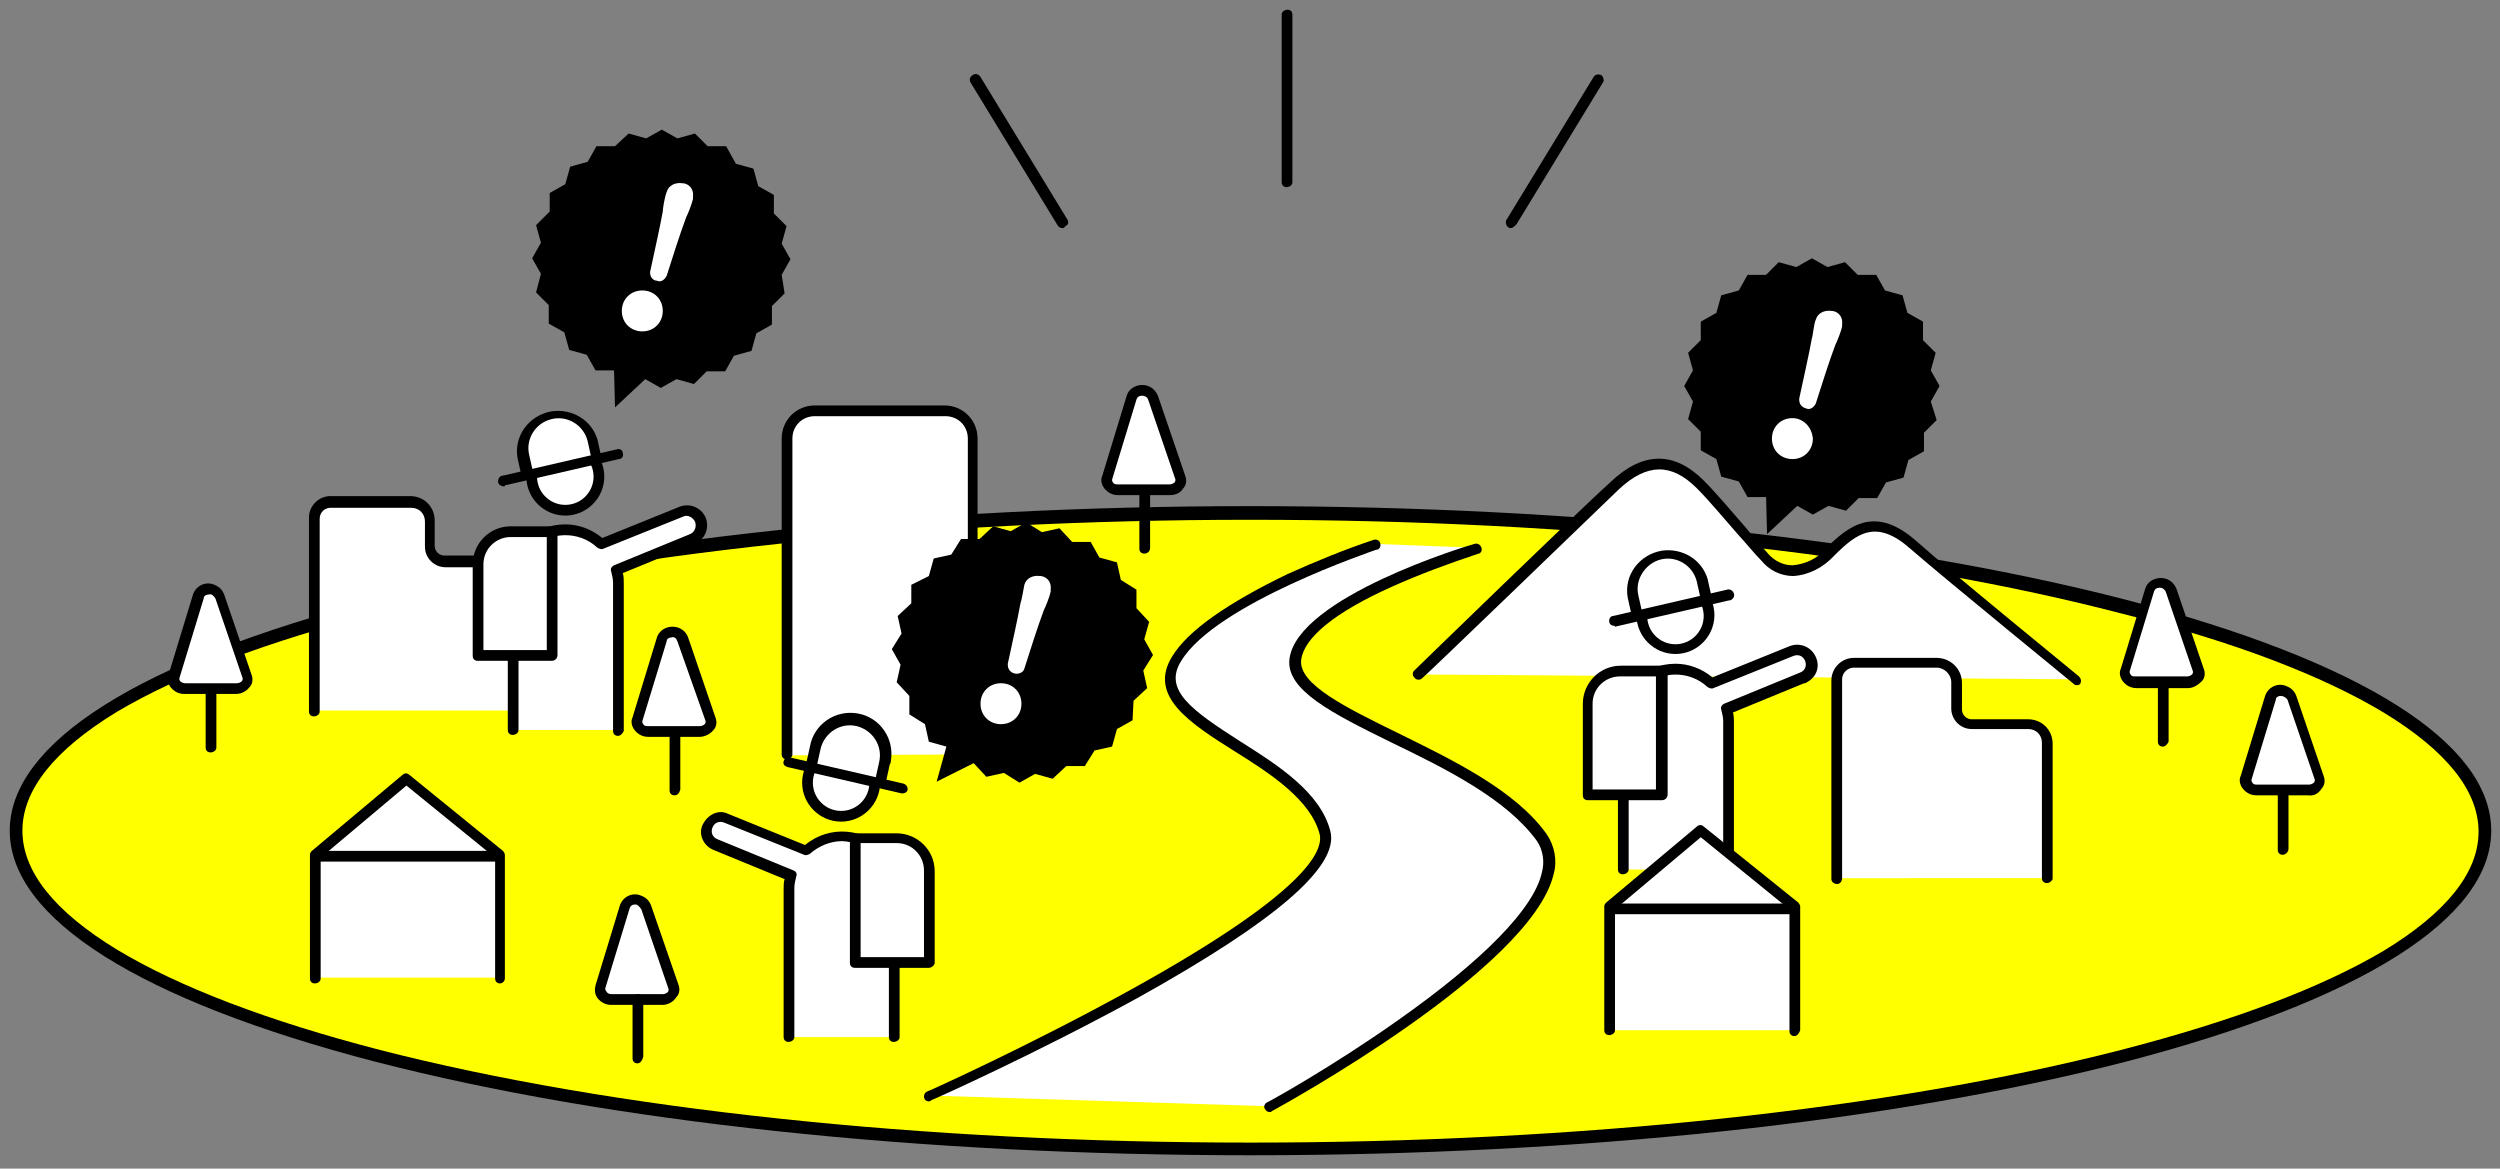 <?xml version="1.0" encoding="utf-8"?>
<!-- Generator: Adobe Illustrator 24.1.2, SVG Export Plug-In . SVG Version: 6.00 Build 0)  -->
<svg version="1.1" id="レイヤー_1" xmlns="http://www.w3.org/2000/svg" xmlns:xlink="http://www.w3.org/1999/xlink" x="0px"
	 y="0px" viewBox="0 0 256.5 119.9" style="enable-background:new 0 0 256.5 119.9;" xml:space="preserve">
<rect x="0" y="0" width="256.5" height="119.9" fill="#808080" stroke="none"/>
<style type="text/css">
	.st0{fill:#FFFF00;}
	.st1{fill:#FFFFFF;}
	.st2{fill-rule:evenodd;clip-rule:evenodd;fill:#FFFFFF;}
</style>
<g transform="translate(-480 -1743)">
	<g transform="translate(513 1844)">
		<g transform="translate(0 51.029)">
			<ellipse class="st0" cx="95.3" cy="-66.8" rx="126.8" ry="32.8"/>
			<path d="M95.3-33.5c-33.9,0-65.8-3.4-89.8-9.6C-18.7-49.4-32-57.8-32-66.8s13.3-17.4,37.5-23.7c24-6.2,55.9-9.6,89.8-9.6
				s65.8,3.4,89.8,9.6c24.2,6.3,37.5,14.7,37.5,23.7s-13.3,17.4-37.5,23.7C161.1-36.9,129.2-33.5,95.3-33.5z M95.3-99
				c-33.8,0-65.6,3.4-89.5,9.6c-11.6,3-20.7,6.5-27,10.3c-6.4,3.9-9.7,8.1-9.7,12.3s3.3,8.4,9.7,12.3c6.3,3.9,15.4,7.4,27,10.3
				c23.9,6.2,55.7,9.6,89.5,9.6s65.6-3.4,89.5-9.6c11.6-3,20.7-6.5,27-10.3c6.4-3.9,9.7-8.1,9.7-12.3s-3.3-8.4-9.7-12.3
				c-6.3-3.9-15.4-7.4-27-10.3C160.9-95.6,129.1-99,95.3-99L95.3-99z"/>
			<ellipse class="st0" cx="95.3" cy="-66.8" rx="126.5" ry="32.4"/>
			<path d="M95.3-33.8c-33.8,0-65.6-3.4-89.6-9.5c-24.2-6.2-37.4-14.5-37.4-23.5s13.3-17.3,37.5-23.5c23.9-6.1,55.7-9.5,89.6-9.5
				s65.6,3.4,89.6,9.5c24.2,6.2,37.5,14.5,37.5,23.5S209-49.5,184.9-43.3C160.9-37.2,129.1-33.8,95.3-33.8z M95.3-98.7
				c-33.7,0-65.5,3.4-89.3,9.5c-11.6,3-20.6,6.4-27,10.2c-6.4,3.9-9.7,8-9.7,12.2s3.3,8.3,9.7,12.2c6.3,3.8,15.4,7.3,27,10.3
				c23.8,6.1,55.6,9.5,89.3,9.5s65.5-3.4,89.3-9.5c11.6-3,20.6-6.4,27-10.2c6.4-3.9,9.7-8,9.7-12.2s-3.3-8.3-9.7-12.2
				c-6.3-3.8-15.4-7.3-27-10.2C160.8-95.3,129-98.7,95.3-98.7L95.3-98.7z"/>
		</g>
		<path class="st1" d="M112.6-31.8c0,0,17.4-16.8,20.2-19.4c3.2-3,6-2.9,8.8-0.1c2.1,2.1,5,5.7,6.6,7.4s4,2.2,6.7-0.5
			c2.4-2.4,4.8-4.1,8.5-0.8s16.8,13.9,16.8,13.9"/>
		<path d="M180.1-30.7c-0.1,0-0.2,0-0.3-0.1c-0.1-0.1-13-10.6-16.8-13.9c-3.5-3.1-5.5-1.6-7.8,0.7c-1.1,1.2-2.6,2-4.2,2.1
			c-1.3,0-2.5-0.6-3.3-1.6c-0.7-0.7-1.5-1.7-2.5-2.8c-1.4-1.6-2.9-3.4-4.1-4.6c-2.6-2.6-5.1-2.6-8,0.1c-2.7,2.6-20,19.3-20.2,19.4
			c-0.2,0.2-0.6,0.2-0.8-0.1c-0.2-0.2-0.2-0.5,0-0.7c0.2-0.2,17.4-16.9,20.2-19.4c3.3-3.1,6.5-3.1,9.5-0.1c1.3,1.3,2.8,3.1,4.2,4.7
			c0.9,1.1,1.8,2.1,2.4,2.8c0.6,0.7,1.5,1.2,2.5,1.2c1.3-0.1,2.6-0.7,3.4-1.7c2.4-2.4,5.1-4.5,9.3-0.8c3.7,3.3,16.6,13.8,16.7,13.9
			c0.2,0.2,0.3,0.5,0.1,0.8C180.4-30.8,180.3-30.7,180.1-30.7L180.1-30.7z"/>
		<path class="st1" d="M155.5-10.9v-20.4c0-0.9,0.8-1.7,1.7-1.7c0,0,0,0,0,0h8.5c1.1,0,2,0.9,2,2l0,0v2.7c0,0.9,0.7,1.6,1.6,1.6l0,0
			h5.8c1.1,0,1.9,0.9,1.9,1.9v13.9"/>
		<path d="M177-10.4c-0.3,0-0.5-0.2-0.5-0.5v-13.9c0-0.8-0.6-1.4-1.4-1.4h-5.8c-1.2,0-2.1-1-2.1-2.1v-2.7c0-0.8-0.7-1.5-1.5-1.5
			h-8.5c-0.6,0-1.2,0.5-1.2,1.2l0,0v20.4c0,0.3-0.2,0.6-0.5,0.6c-0.3,0-0.6-0.2-0.6-0.5c0,0,0,0,0,0v-20.4c0-1.2,1-2.3,2.3-2.3h8.5
			c1.4,0,2.6,1.1,2.6,2.6v2.7c0,0.6,0.5,1,1,1h5.8c1.4,0,2.5,1.1,2.5,2.5v13.9C177.5-10.6,177.3-10.4,177-10.4z"/>
		<path class="st1" d="M-0.7-28.1v-19.8c0-0.9,0.7-1.7,1.7-1.7h0h8.2c1.1,0,2,0.9,2,2c0,0,0,0,0,0v2.6c0,0.8,0.7,1.5,1.5,1.5l0,0h13
			c1,0,1.9,0.8,1.9,1.9v13.5"/>
		<path d="M27.5-27.5c-0.3,0-0.5-0.2-0.5-0.5v-13.5c0-0.7-0.6-1.3-1.3-1.3h-13c-1.1,0-2.1-0.9-2.1-2.1v-2.6c0-0.8-0.6-1.4-1.4-1.4
			H0.9c-0.6,0-1.1,0.5-1.1,1.1v19.8c0,0.3-0.3,0.5-0.6,0.5c-0.3,0-0.5-0.2-0.5-0.5v-19.9c0-1.2,1-2.2,2.2-2.2h8.2
			c1.4,0,2.5,1.1,2.5,2.5v2.6c0,0.5,0.4,1,1,1h13c1.3,0,2.4,1.1,2.4,2.4v13.5C28-27.8,27.8-27.5,27.5-27.5z"/>
		<path class="st1" d="M191.4-31h-5.3c-0.6,0-1.1-0.4-1.1-1c0-0.1,0-0.2,0-0.3l2.5-8.2c0.2-0.6,0.9-0.9,1.5-0.7
			c0.3,0.1,0.5,0.3,0.7,0.6l2.8,8.2c0.2,0.5-0.2,1.1-0.7,1.3C191.7-31,191.6-31,191.4-31z"/>
		<path d="M191.5-30.4h-5.3c-0.5,0-1-0.2-1.4-0.7c-0.3-0.4-0.4-0.9-0.2-1.3l2.5-8.2c0.2-0.7,0.9-1.1,1.6-1.1h0
			c0.7,0,1.3,0.4,1.6,1.1l2.8,8.2c0.2,0.5,0.1,1-0.2,1.3C192.5-30.7,192-30.4,191.5-30.4z M188.6-40.7L188.6-40.7
			c-0.3,0-0.5,0.1-0.6,0.4l-2.5,8.2c0,0.1,0,0.2,0.1,0.3c0.1,0.2,0.3,0.2,0.5,0.2h5.3c0.2,0,0.4-0.1,0.5-0.2
			c0.1-0.1,0.1-0.2,0.1-0.3l-2.8-8.2C189.1-40.5,188.9-40.7,188.6-40.7L188.6-40.7z"/>
		<path d="M188.9-24.4c-0.3,0-0.5-0.2-0.5-0.5v-5.9c0-0.3,0.3-0.5,0.6-0.5c0.3,0,0.5,0.2,0.5,0.5v5.9
			C189.4-24.7,189.2-24.4,188.9-24.4z"/>
		<path class="st1" d="M87-50.7h-5.3c-0.6,0-1.1-0.4-1.1-1c0-0.1,0-0.2,0-0.3l2.5-8.2c0.2-0.6,0.9-0.9,1.5-0.7
			c0.3,0.1,0.5,0.3,0.7,0.6l2.9,8.2c0.1,0.6-0.2,1.1-0.7,1.3C87.2-50.7,87.1-50.7,87-50.7z"/>
		<path d="M87-50.2h-5.3c-0.5,0-1-0.2-1.4-0.7c-0.3-0.4-0.4-0.9-0.2-1.3l2.5-8.2c0.2-0.7,0.9-1.1,1.6-1.1h0c0.7,0,1.3,0.4,1.6,1.1
			l2.8,8.2c0.2,0.5,0.1,1-0.2,1.3C88.1-50.4,87.6-50.2,87-50.2z M84.2-60.4L84.2-60.4c-0.3,0-0.5,0.1-0.6,0.4l-2.5,8.2
			c0,0.1,0,0.2,0.1,0.3c0.1,0.2,0.3,0.2,0.5,0.2H87c0.2,0,0.4-0.1,0.5-0.2c0.1-0.1,0.1-0.2,0.1-0.3l-2.8-8.2
			C84.7-60.3,84.4-60.4,84.2-60.4L84.2-60.4z"/>
		<path d="M84.4-44.2c-0.3,0-0.5-0.2-0.5-0.5v0v-5.9c0-0.3,0.2-0.6,0.5-0.6s0.6,0.2,0.6,0.5c0,0,0,0,0,0v5.9
			C85-44.4,84.7-44.2,84.4-44.2z"/>
		<path class="st1" d="M203.8-19.9h-5.3c-0.6,0-1.1-0.4-1.1-1c0-0.1,0-0.2,0-0.3l2.5-8.2c0.2-0.6,0.9-0.9,1.5-0.7
			c0.3,0.1,0.5,0.3,0.7,0.6l2.8,8.2c0.2,0.5-0.2,1.1-0.7,1.3C204.1-19.9,203.9-19.9,203.8-19.9z"/>
		<path d="M203.8-19.4h-5.3c-0.5,0-1-0.2-1.4-0.7c-0.3-0.4-0.4-0.9-0.2-1.3l2.5-8.2c0.3-0.9,1.3-1.4,2.2-1c0.5,0.2,0.8,0.5,1,1
			l2.8,8.2c0.2,0.5,0.1,1-0.2,1.3C204.9-19.6,204.4-19.3,203.8-19.4z M201-29.6L201-29.6c-0.2,0-0.5,0.1-0.5,0.4L198-21
			c0,0.1,0,0.2,0.1,0.3c0.1,0.2,0.3,0.2,0.5,0.2h5.3c0.2,0,0.4-0.1,0.5-0.2c0.1-0.1,0.1-0.2,0.1-0.3l-2.8-8.2
			C201.5-29.5,201.2-29.6,201-29.6z"/>
		<path d="M201.2-13.3c-0.3,0-0.5-0.2-0.5-0.5v-5.9c0-0.3,0.2-0.6,0.5-0.6c0.3,0,0.6,0.2,0.6,0.5c0,0,0,0,0,0v5.9
			C201.8-13.6,201.5-13.3,201.2-13.3C201.2-13.3,201.2-13.3,201.2-13.3L201.2-13.3z"/>
		<path class="st1" d="M118.5-44.8c0,0-17.8,5.4-18.6,11.4c-0.8,5.7,18.9,9.4,25.2,18.3c6.3,8.9-27.9,27.6-27.9,27.6l-34.9-1.1
			c0,0,42.5-19,40.5-27c-2-8.1-19.4-11.1-15.2-17.9c3.8-6.2,20.3-11.7,20.3-11.7L118.5-44.8z"/>
		<path d="M97.3,13.1c-0.3,0-0.5-0.2-0.6-0.5c0-0.2,0.1-0.4,0.3-0.5c0.1,0,6.6-3.6,13.4-8.4c8.8-6.2,14-11.5,14.8-15.2
			c0.3-1.1,0.1-2.3-0.5-3.2c-3.1-4.3-9.3-7.4-14.9-10.1c-6.1-3-10.9-5.4-10.5-8.6c0.8-6.3,18.2-11.6,19-11.8
			c0.3-0.1,0.6,0.1,0.7,0.4c0.1,0.3-0.1,0.6-0.3,0.6c-3,1-6,2.1-8.9,3.4c-5.8,2.6-9,5.2-9.3,7.5c-0.3,2.5,4.6,4.9,9.9,7.5
			c5.7,2.8,12.1,5.9,15.3,10.4c0.8,1.2,1.1,2.7,0.7,4.1C124.1-1.6,98.6,12.4,97.5,13C97.4,13.1,97.4,13.1,97.3,13.1z"/>
		<path d="M62.3,12c-0.3,0-0.5-0.2-0.5-0.5c0-0.2,0.1-0.4,0.3-0.5c0.1,0,10.7-4.8,21-10.5c17.7-9.8,19.7-14.1,19.3-15.9
			c-0.9-3.5-5-6.2-8.7-8.5c-4.6-2.9-9-5.7-6.4-9.8c1.6-2.6,5.6-5.4,11.8-8.4c2.9-1.3,5.8-2.5,8.8-3.5c0.3-0.1,0.6,0,0.7,0.3
			s0,0.6-0.3,0.7c0,0,0,0-0.1,0c-0.2,0.1-16.4,5.5-20,11.4c-1.9,3,1.1,5.1,6.1,8.3c3.8,2.4,8.2,5.2,9.2,9.2
			c0.9,3.6-5.6,9.2-19.8,17.1C73.3,7.1,62.6,11.9,62.5,11.9C62.5,12,62.4,12,62.3,12z"/>
		<path class="st1" d="M-0.7-0.7v-12.7l9.3-7.8l9.6,7.8v12.7"/>
		<path d="M18.3-0.1c-0.3,0-0.5-0.2-0.5-0.5l0,0v-12.4l-9.1-7.4l-8.8,7.4v12.4c0,0.3-0.3,0.5-0.6,0.5c-0.3,0-0.5-0.2-0.5-0.5v-12.7
			c0-0.2,0.1-0.3,0.2-0.4l9.3-7.8c0.2-0.2,0.5-0.2,0.7,0l9.6,7.8c0.1,0.1,0.2,0.3,0.2,0.4v12.7C18.8-0.4,18.6-0.1,18.3-0.1z"/>
		<path d="M17.8-12.6H-0.6c-0.3,0-0.5-0.3-0.5-0.6c0-0.3,0.2-0.5,0.5-0.5h18.3c0.3,0,0.6,0.2,0.6,0.5S18.1-12.6,17.8-12.6
			C17.8-12.6,17.8-12.6,17.8-12.6z"/>
		<path class="st1" d="M47.7-23.5V-56c0-1.6,1.3-2.9,2.9-2.9h13.3c1.6,0,2.9,1.3,2.9,2.9v32.4"/>
		<path d="M66.8-23c-0.3,0-0.5-0.2-0.5-0.5v0V-56c0-1.3-1-2.3-2.3-2.3H50.6c-1.3,0-2.3,1-2.3,2.3v32.4c0,0.3-0.3,0.5-0.6,0.5
			c-0.3,0-0.5-0.2-0.5-0.5V-56c0-1.9,1.5-3.4,3.4-3.4h13.3c1.9,0,3.4,1.5,3.4,3.4v32.4C67.4-23.2,67.1-23,66.8-23
			C66.8-23,66.8-23,66.8-23z"/>
		<path class="st1" d="M38.8-26h-5.3c-0.6,0-1.1-0.4-1.1-1c0-0.1,0-0.2,0-0.3l2.5-8.2c0.2-0.6,0.9-0.9,1.5-0.7
			c0.3,0.1,0.5,0.3,0.7,0.6l2.8,8.2c0.2,0.5-0.2,1.1-0.7,1.3C39-26,38.9-26,38.8-26z"/>
		<path d="M38.8-25.4h-5.3c-0.5,0-1-0.2-1.4-0.7c-0.3-0.4-0.4-0.9-0.2-1.3l2.5-8.2c0.3-0.9,1.3-1.3,2.2-1c0.5,0.2,0.8,0.5,1,1
			l2.8,8.2c0.2,0.5,0.1,1-0.2,1.3C39.9-25.7,39.3-25.4,38.8-25.4z M35.9-35.6L35.9-35.6c-0.2,0-0.5,0.1-0.5,0.4l-2.5,8.2
			c0,0.1,0,0.2,0.1,0.3c0.1,0.2,0.3,0.2,0.5,0.2h5.3c0.2,0,0.4-0.1,0.5-0.2c0.1-0.1,0.1-0.2,0.1-0.3l-2.9-8.2
			C36.4-35.5,36.2-35.7,35.9-35.6z"/>
		<path d="M36.2-19.4c-0.3,0-0.5-0.2-0.5-0.5l0,0v-5.9c0-0.3,0.2-0.6,0.5-0.6c0.3,0,0.6,0.2,0.6,0.5c0,0,0,0,0,0v5.9
			C36.7-19.6,36.5-19.4,36.2-19.4z"/>
		<path class="st1" d="M-8.8-30.4h-5.3c-0.6,0-1.1-0.4-1.1-1c0-0.1,0-0.2,0-0.3l2.5-8.2c0.2-0.6,0.9-0.9,1.5-0.7
			c0.3,0.1,0.5,0.3,0.7,0.6l2.8,8.2c0.1,0.6-0.2,1.1-0.7,1.3C-8.5-30.4-8.6-30.3-8.8-30.4z"/>
		<path d="M-8.8-29.8h-5.3c-0.5,0-1-0.2-1.4-0.7c-0.3-0.4-0.4-0.9-0.2-1.3l2.5-8.2c0.3-0.9,1.3-1.4,2.2-1c0.5,0.2,0.8,0.5,1,1
			l2.8,8.2c0.2,0.5,0.1,1-0.2,1.3C-7.7-30.1-8.2-29.8-8.8-29.8z M-11.6-40L-11.6-40c-0.2,0-0.5,0.1-0.5,0.4l-2.5,8.2
			c0,0.1,0,0.2,0.1,0.3c0.1,0.1,0.3,0.2,0.5,0.2h5.3c0.2,0,0.4-0.1,0.5-0.2c0.1-0.1,0.1-0.2,0.1-0.3l-2.8-8.2
			C-11.1-39.9-11.3-40.1-11.6-40L-11.6-40z"/>
		<path d="M-11.4-23.8c-0.3,0-0.5-0.2-0.5-0.5l0,0v-5.9c0-0.3,0.3-0.5,0.6-0.5c0.3,0,0.5,0.2,0.5,0.5v5.9
			C-10.8-24-11.1-23.8-11.4-23.8z"/>
		<path class="st1" d="M35,1.5h-5.3c-0.6,0-1.1-0.4-1.1-1c0-0.1,0-0.2,0-0.3L31.1-8c0.2-0.6,0.9-0.9,1.5-0.7
			c0.3,0.1,0.5,0.3,0.7,0.6l2.8,8.2c0.2,0.5-0.2,1.1-0.7,1.3C35.2,1.5,35.1,1.5,35,1.5z"/>
		<path d="M35,2.1h-5.3c-0.5,0-1-0.2-1.4-0.7C28,1,28,0.5,28.1,0.1l2.5-8.2c0.3-0.9,1.3-1.4,2.2-1c0.5,0.2,0.8,0.5,1,1L36.6,0
			c0.2,0.5,0.1,1-0.2,1.3C36.1,1.8,35.5,2.1,35,2.1L35,2.1z M32.2-8.2L32.2-8.2c-0.3,0-0.5,0.1-0.6,0.4l-2.5,8.2
			c0,0.1,0,0.2,0.1,0.3C29.3,0.9,29.5,1,29.7,1H35c0.2,0,0.4-0.1,0.5-0.2c0.1-0.1,0.1-0.2,0.1-0.3l-2.8-8.2
			C32.6-8,32.4-8.2,32.2-8.2L32.2-8.2z"/>
		<path d="M32.4,8.1c-0.3,0-0.5-0.2-0.5-0.5l0,0V1.6c0-0.3,0.2-0.6,0.5-0.6c0.3,0,0.6,0.2,0.6,0.5c0,0,0,0,0,0v5.9
			C32.9,7.8,32.7,8.1,32.4,8.1z"/>
		<circle class="st1" cx="53.3" cy="-20.7" r="3.4"/>
		<path d="M53.3-16.7c-2.2,0-4-1.8-4-4s1.8-4,4-4c2.2,0,4,1.8,4,4C57.3-18.5,55.5-16.7,53.3-16.7L53.3-16.7z M53.3-23.6
			c-1.6,0-2.9,1.3-2.9,2.9c0,1.6,1.3,2.9,2.9,2.9c1.6,0,2.9-1.3,2.9-2.9l0,0C56.2-22.3,54.9-23.6,53.3-23.6L53.3-23.6z"/>
		<path class="st2" d="M58.7,5.4V-9.8c0-3-2.4-5.4-5.4-5.4l0,0l0,0c-1.4,0-2.7,0.5-3.7,1.5l-8.2-3.3c-0.8-0.3-1.6,0-2,0.7
			c-0.3,0.8,0,1.6,0.7,2c0,0,0.1,0,0.1,0l7.8,3.2c-0.1,0.4-0.2,0.9-0.2,1.3V5.4"/>
		<path d="M58.7,5.9c-0.3,0-0.5-0.2-0.5-0.5v0V-9.8c0-2.7-2.2-4.8-4.8-4.9c-1.2,0-2.4,0.5-3.3,1.3c-0.2,0.1-0.4,0.2-0.6,0.1
			l-8.2-3.3c-0.5-0.2-1,0-1.2,0.5c-0.2,0.5,0,1,0.5,1.2c0,0,0,0,0,0l7.8,3.2c0.3,0.1,0.4,0.4,0.3,0.6c-0.1,0.4-0.2,0.8-0.2,1.2V5.4
			c0,0.3-0.3,0.5-0.6,0.5c-0.3,0-0.5-0.2-0.5-0.5V-9.8c0-0.3,0-0.7,0.1-1l-7.3-3c-1-0.4-1.6-1.6-1.1-2.6s1.6-1.6,2.6-1.1
			c0,0,0,0,0,0l7.9,3.2c2.5-2.1,6.3-1.8,8.3,0.8c0.9,1.1,1.4,2.4,1.4,3.8V5.4C59.3,5.7,59,5.9,58.7,5.9C58.7,5.9,58.7,5.9,58.7,5.9
			L58.7,5.9z"/>
		<path class="st2" d="M50.2-22.5l0.4-1.8c0.4-2,2.4-3.2,4.4-2.7c0,0,0,0,0,0l0,0c2,0.5,3.2,2.4,2.7,4.4l-0.4,1.8"/>
		<path d="M57.3-20.4c0,0-0.1,0-0.1,0c-0.3-0.1-0.5-0.4-0.4-0.6l0.4-1.8c0.4-1.7-0.7-3.3-2.3-3.7c-1.7-0.4-3.3,0.7-3.7,2.3l-0.4,1.8
			c-0.1,0.3-0.4,0.5-0.7,0.4c-0.3-0.1-0.5-0.4-0.4-0.6l0.4-1.8c0.4-2.3,2.6-3.8,4.9-3.4c2.3,0.4,3.8,2.6,3.4,4.9
			c0,0.1,0,0.2-0.1,0.3l-0.4,1.8C57.8-20.5,57.6-20.4,57.3-20.4z"/>
		<path d="M59.6-19.6c0,0-0.1,0-0.1,0l-11.7-2.7c-0.3-0.1-0.5-0.3-0.4-0.6c0.1-0.3,0.3-0.5,0.6-0.4c0,0,0,0,0,0l11.7,2.7
			c0.3,0.1,0.5,0.4,0.4,0.7C60.1-19.8,59.9-19.6,59.6-19.6L59.6-19.6z"/>
		<path class="st1" d="M54.7-15H59c1.8,0,3.3,1.5,3.3,3.3l0,0v9.4h-7.6V-15z"/>
		<path d="M62.3-1.7h-7.6c-0.3,0-0.5-0.2-0.5-0.5v0V-15c0-0.3,0.2-0.5,0.5-0.5h0H59c2.1,0,3.9,1.7,3.9,3.9v9.4
			C62.9-2,62.6-1.7,62.3-1.7z M55.3-2.8h6.5v-8.9c0-1.5-1.2-2.8-2.8-2.8h-3.7L55.3-2.8z"/>
		<circle class="st1" cx="138.9" cy="-37.8" r="3.4"/>
		<path d="M138.9-33.9c-2.2,0-4-1.8-4-4c0-2.2,1.8-4,4-4c2.2,0,4,1.8,4,4S141.1-33.9,138.9-33.9L138.9-33.9z M138.9-40.7
			c-1.6,0-2.9,1.3-2.9,2.9s1.3,2.9,2.9,2.9c1.6,0,2.9-1.3,2.9-2.9C141.8-39.4,140.5-40.7,138.9-40.7L138.9-40.7z"/>
		<path class="st2" d="M133.5-11.8V-27c0-3,2.4-5.4,5.4-5.4l0,0c1.4,0,2.7,0.5,3.7,1.5l8.2-3.3c0.8-0.3,1.6,0,2,0.8
			c0.3,0.8,0,1.6-0.8,2c0,0,0,0-0.1,0l-7.8,3.2c0.1,0.4,0.2,0.9,0.2,1.3v15.2"/>
		<path d="M144.3-11.3c-0.3,0-0.5-0.2-0.5-0.5V-27c0-0.4-0.1-0.8-0.2-1.2c-0.1-0.3,0.1-0.5,0.3-0.6l7.8-3.2c0.5-0.2,0.7-0.7,0.5-1.2
			c-0.2-0.5-0.7-0.7-1.2-0.5l-8.2,3.3c-0.2,0.1-0.4,0-0.6-0.1c-1.9-1.8-5-1.7-6.8,0.2c-0.8,0.9-1.3,2.1-1.3,3.3v15.2
			c0,0.3-0.3,0.5-0.6,0.5c-0.3,0-0.5-0.2-0.5-0.5V-27c0-3.3,2.6-5.9,5.9-5.9c1.4,0,2.7,0.5,3.8,1.4l7.9-3.2c1-0.4,2.2,0,2.7,1.1
			s0,2.2-1.1,2.7c0,0-0.1,0-0.1,0l-7.3,3c0.1,0.3,0.1,0.7,0.1,1v15.2C144.8-11.5,144.6-11.3,144.3-11.3z"/>
		<path class="st2" d="M142-39.7l-0.4-1.8c-0.4-2-2.4-3.2-4.4-2.7c0,0,0,0,0,0l0,0c-2,0.4-3.2,2.4-2.7,4.4c0,0,0,0,0,0l0.4,1.8"/>
		<path d="M134.9-37.5c-0.3,0-0.5-0.2-0.5-0.4l-0.4-1.8c-0.4-2.3,1.2-4.4,3.5-4.8c2.1-0.3,4.1,0.9,4.7,2.9l0.4,1.8
			c0.1,0.3-0.1,0.6-0.4,0.7c-0.3,0.1-0.6-0.1-0.7-0.4c0,0,0,0,0,0l-0.4-1.8c-0.4-1.7-2.1-2.7-3.7-2.3s-2.7,2.1-2.3,3.7l0.4,1.8
			c0.1,0.3-0.1,0.6-0.4,0.6C135-37.5,134.9-37.5,134.9-37.5L134.9-37.5z"/>
		<path d="M132.6-36.8c-0.3,0-0.5-0.2-0.5-0.5c0-0.3,0.2-0.5,0.4-0.5l11.7-2.7c0.3-0.1,0.6,0.1,0.7,0.4c0.1,0.3-0.1,0.6-0.4,0.7
			c0,0-0.1,0-0.1,0l-11.7,2.7C132.7-36.8,132.6-36.8,132.6-36.8z"/>
		<path class="st1" d="M137.5-19.4h-7.6v-9.4c0-1.8,1.5-3.3,3.3-3.3l0,0h4.3V-19.4z"/>
		<path d="M137.5-18.9h-7.6c-0.3,0-0.5-0.2-0.5-0.5v-9.4c0-2.1,1.7-3.9,3.9-3.9h4.3c0.3,0,0.5,0.2,0.5,0.5v12.7
			C138.1-19.1,137.8-18.9,137.5-18.9z M130.4-20h6.5v-11.6h-3.7c-1.5,0-2.8,1.2-2.8,2.8V-20z"/>
		<circle class="st1" cx="25" cy="-52.1" r="3.4"/>
		<path d="M25-48.1c-2.2,0-4-1.8-4-4s1.8-4,4-4c2.2,0,4,1.8,4,4l0,0C29-49.9,27.2-48.1,25-48.1z M25-55c-1.6,0-2.9,1.3-2.9,2.9
			s1.3,2.9,2.9,2.9c1.6,0,2.9-1.3,2.9-2.9v0C27.9-53.7,26.6-55,25-55z"/>
		<path class="st2" d="M19.6-26.1v-15.2c0-3,2.4-5.4,5.4-5.4l0,0c1.4,0,2.7,0.5,3.7,1.5l8.2-3.3c0.8-0.3,1.6,0.2,1.9,0.9
			c0.2,0.7-0.1,1.5-0.8,1.8l-7.8,3.2c0.1,0.4,0.2,0.9,0.2,1.3v15.2"/>
		<path d="M30.4-25.5c-0.3,0-0.5-0.2-0.5-0.5v-15.2c0-0.4-0.1-0.8-0.2-1.2c-0.1-0.3,0.1-0.5,0.3-0.6l7.8-3.2
			c0.5-0.2,0.7-0.8,0.5-1.3C38-48,37.5-48.2,37.1-48l-8.2,3.3c-0.2,0.1-0.4,0-0.6-0.1c-1.9-1.8-5-1.7-6.8,0.2
			c-0.8,0.9-1.3,2.1-1.3,3.3v15.2c0,0.3-0.3,0.5-0.6,0.5c-0.3,0-0.5-0.2-0.5-0.5v-15.2c0-3.3,2.6-5.9,5.9-5.9c1.4,0,2.7,0.5,3.8,1.4
			l7.9-3.2c1-0.4,2.2,0,2.7,1.1c0.4,1,0,2.2-1.1,2.7c0,0-0.1,0-0.1,0l-7.3,3c0.1,0.3,0.1,0.7,0.1,1v15.2
			C30.9-25.8,30.7-25.5,30.4-25.5z"/>
		<path class="st2" d="M28.2-54l-0.4-1.8c-0.5-2-2.4-3.2-4.4-2.7l0,0c-2,0.5-3.2,2.4-2.7,4.4l0.4,1.8"/>
		<path d="M21-51.8c-0.3,0-0.5-0.2-0.5-0.4l-0.4-1.8c-0.4-2.3,1.2-4.4,3.5-4.8c2.1-0.3,4.1,0.9,4.7,2.9l0.4,1.8
			c0.1,0.3-0.1,0.6-0.4,0.6s-0.6-0.1-0.6-0.4l-0.4-1.8c-0.4-1.7-2.1-2.7-3.7-2.3c-1.7,0.4-2.7,2.1-2.3,3.7l0.4,1.8
			C21.6-52.2,21.4-51.9,21-51.8C21.1-51.8,21.1-51.8,21-51.8L21-51.8z"/>
		<path d="M18.7-51.1c-0.3,0-0.6-0.2-0.6-0.5c0-0.3,0.2-0.6,0.5-0.6l11.7-2.7c0.3-0.1,0.6,0.1,0.6,0.4c0.1,0.3-0.1,0.6-0.4,0.6
			l-11.7,2.7C18.8-51.1,18.8-51.1,18.7-51.1z"/>
		<path class="st1" d="M23.6-33.7H16v-9.4c0-1.8,1.5-3.3,3.3-3.3l0,0h4.3V-33.7z"/>
		<path d="M23.6-33.2H16c-0.3,0-0.5-0.2-0.5-0.5v-9.4c0-2.1,1.7-3.9,3.9-3.9h4.3c0.3,0,0.5,0.2,0.5,0.5v12.7
			C24.2-33.4,23.9-33.2,23.6-33.2z M16.6-34.3h6.5v-11.6h-3.7c-1.5,0-2.8,1.2-2.8,2.8L16.6-34.3z"/>
		<path class="st1" d="M132.1,4.7V-7.9l9.3-7.8l9.7,7.8V4.7"/>
		<path d="M151.1,5.3c-0.3,0-0.5-0.2-0.5-0.5V-7.7l-9.1-7.4l-8.8,7.4V4.7c0,0.3-0.3,0.5-0.6,0.5c-0.3,0-0.5-0.2-0.5-0.5V-8
			c0-0.2,0.1-0.3,0.2-0.4l9.3-7.8c0.2-0.2,0.5-0.2,0.7,0l9.7,7.8c0.1,0.1,0.2,0.3,0.2,0.4V4.7C151.6,5,151.4,5.3,151.1,5.3z"/>
		<path d="M150.6-7.2h-18.3c-0.3,0-0.5-0.3-0.5-0.6c0-0.3,0.2-0.5,0.5-0.5h18.3c0.3,0,0.5,0.3,0.5,0.6
			C151.1-7.5,150.9-7.2,150.6-7.2z"/>
		<path d="M47.2-72.8l0.9-1.6l-0.9-1.6l0.5-1.8l-1.3-1.3v-1.9l-1.6-0.9l-0.5-1.8l-1.8-0.5L41.5-86h-1.9l-1.3-1.3l-1.8,0.5l-1.6-0.9
			l-1.6,0.9l-1.8-0.5L30.1-86h-1.9l-0.9,1.6l-1.8,0.5l-0.5,1.8l-1.6,0.9v1.9L22-77.9l0.5,1.8l-0.9,1.6l0.9,1.6L22-71l1.3,1.3v1.9
			l1.6,0.9l0.5,1.8l1.8,0.5l0.9,1.6h1.9l0.1,3.8l3.1-2.9l1.6,0.9l1.6-0.9l1.8,0.5l1.3-1.3h1.9l0.9-1.6l1.8-0.5l0.5-1.8l1.6-0.9v-1.9
			l1.3-1.3L47.2-72.8z"/>
		<path class="st1" d="M35-69.1c0,1.2-0.9,2.1-2.1,2.1c-1.2,0-2.1-0.9-2.1-2.1s0.9-2.1,2.1-2.1C34.1-71.2,35-70.3,35-69.1L35-69.1z
			 M35.4-81.3c0.2-0.7,0.9-1,1.6-0.9c0,0,0.1,0,0.1,0c0.7,0.1,1.1,0.7,1,1.4c0,0.1,0,0.1,0,0.2c-0.1,0.5-0.5,1.5-0.7,1.9
			c-0.6,1.6-1.4,4.1-2,6c-0.2,0.4-0.6,0.7-1,0.5c0,0,0,0,0,0c-0.4,0-0.7-0.4-0.7-0.8c0,0,0-0.1,0-0.1c0.4-1.9,1-4.5,1.3-6.2
			C35-79.6,35.2-80.8,35.4-81.3z"/>
		<path d="M165.1-59.8l0.9-1.6l-0.9-1.6l0.5-1.8l-1.3-1.3v-1.9l-1.6-0.9l-0.5-1.8l-1.8-0.5l-0.9-1.6h-1.9l-1.3-1.3l-1.8,0.5
			l-1.6-0.9l-1.6,0.9l-1.8-0.5l-1.3,1.3h-1.9l-0.9,1.6l-1.8,0.5l-0.5,1.8l-1.6,0.9v1.9l-1.3,1.3l0.5,1.8l-0.9,1.6l0.9,1.6l-0.5,1.8
			l1.3,1.3v1.9l1.6,0.9l0.5,1.8l1.8,0.5l0.9,1.6h1.9l0.1,3.8l3.1-2.9l1.6,0.9l1.6-0.9l1.8,0.5l1.3-1.3h1.9l0.9-1.6l1.8-0.5l0.5-1.8
			l1.6-0.9v-1.9l1.3-1.3L165.1-59.8z"/>
		<path class="st1" d="M153-56c0,1.2-0.9,2.1-2.1,2.1c-1.2,0-2.1-0.9-2.1-2.1c0-1.2,0.9-2.1,2.1-2.1C152-58.1,152.9-57.2,153-56
			L153-56z M153.3-68.2c0.2-0.7,0.9-1,1.6-0.9c0,0,0.1,0,0.1,0c0.7,0.1,1.1,0.7,1,1.4c0,0.1,0,0.1,0,0.2c-0.1,0.5-0.5,1.5-0.7,1.9
			c-0.6,1.6-1.4,4.1-2,6c-0.2,0.4-0.6,0.7-1,0.5c0,0,0,0,0,0c-0.4-0.1-0.7-0.4-0.7-0.9c0,0,0-0.1,0-0.1c0.4-1.9,1-4.5,1.3-6.2
			C153-66.5,153.1-67.8,153.3-68.2z"/>
		<path d="M83.3-29.1l1.4-1.3l-0.4-1.8l1-1.6l-0.9-1.6l0.5-1.8l-1.3-1.4l0-1.9l-1.6-1l-0.4-1.8l-1.8-0.5l-0.9-1.6l-1.9,0l-1.3-1.4
			l-1.8,0.4l-1.6-1l-1.6,0.9l-1.8-0.5l-1.4,1.3l-1.9,0l-1,1.6l-1.8,0.4l-0.5,1.8L60.5-41l0,1.9l-1.4,1.3l0.4,1.8l-1,1.6l0.9,1.6
			L59-31l1.3,1.4l0,1.9l1.6,1l0.4,1.8l1.8,0.5l-1,3.6l3.8-1.9l1.3,1.4l1.8-0.4l1.6,1l1.6-0.9l1.8,0.5l1.4-1.3l1.9,0l1-1.6l1.8-0.4
			l0.5-1.8l1.6-0.9L83.3-29.1z"/>
		<path class="st1" d="M71.8-28.8c0,1.2-0.9,2.1-2.1,2.1s-2.1-0.9-2.1-2.1s0.9-2.1,2.1-2.1C70.9-30.9,71.8-30,71.8-28.8L71.8-28.8z
			 M72.1-41c0.2-0.7,0.9-1,1.6-0.9c0,0,0.1,0,0.1,0c0.7,0.1,1.1,0.7,1,1.4c0,0.1,0,0.1,0,0.2c-0.1,0.5-0.5,1.5-0.7,1.9
			c-0.6,1.6-1.4,4.1-2,6c-0.1,0.4-0.6,0.6-1,0.5c0,0,0,0,0,0c-0.4-0.1-0.7-0.4-0.7-0.9c0,0,0-0.1,0-0.1c0.4-1.9,1-4.5,1.3-6.2
			C71.8-39.3,72-40.5,72.1-41L72.1-41z"/>
		<path d="M99-81.8c-0.3,0-0.5-0.2-0.5-0.5c0,0,0,0,0,0v-17.2c0-0.3,0.3-0.5,0.6-0.5c0.3,0,0.5,0.2,0.5,0.5v17.2
			C99.6-82,99.3-81.8,99-81.8z"/>
		<path d="M76-77.6c-0.2,0-0.4-0.1-0.5-0.3l-8.9-14.6c-0.2-0.3-0.1-0.6,0.2-0.8c0.3-0.2,0.6-0.1,0.8,0.2c0,0,0,0,0,0l8.9,14.6
			c0.2,0.3,0.1,0.6-0.2,0.7C76.2-77.6,76.1-77.6,76-77.6L76-77.6z"/>
		<path d="M122-77.6c-0.3,0-0.5-0.3-0.5-0.6c0-0.1,0-0.2,0.1-0.3l8.9-14.6c0.2-0.3,0.5-0.3,0.8-0.2c0.2,0.2,0.3,0.5,0.2,0.7
			l-8.9,14.6C122.3-77.7,122.2-77.6,122-77.6z"/>
	</g>
</g>
</svg>
